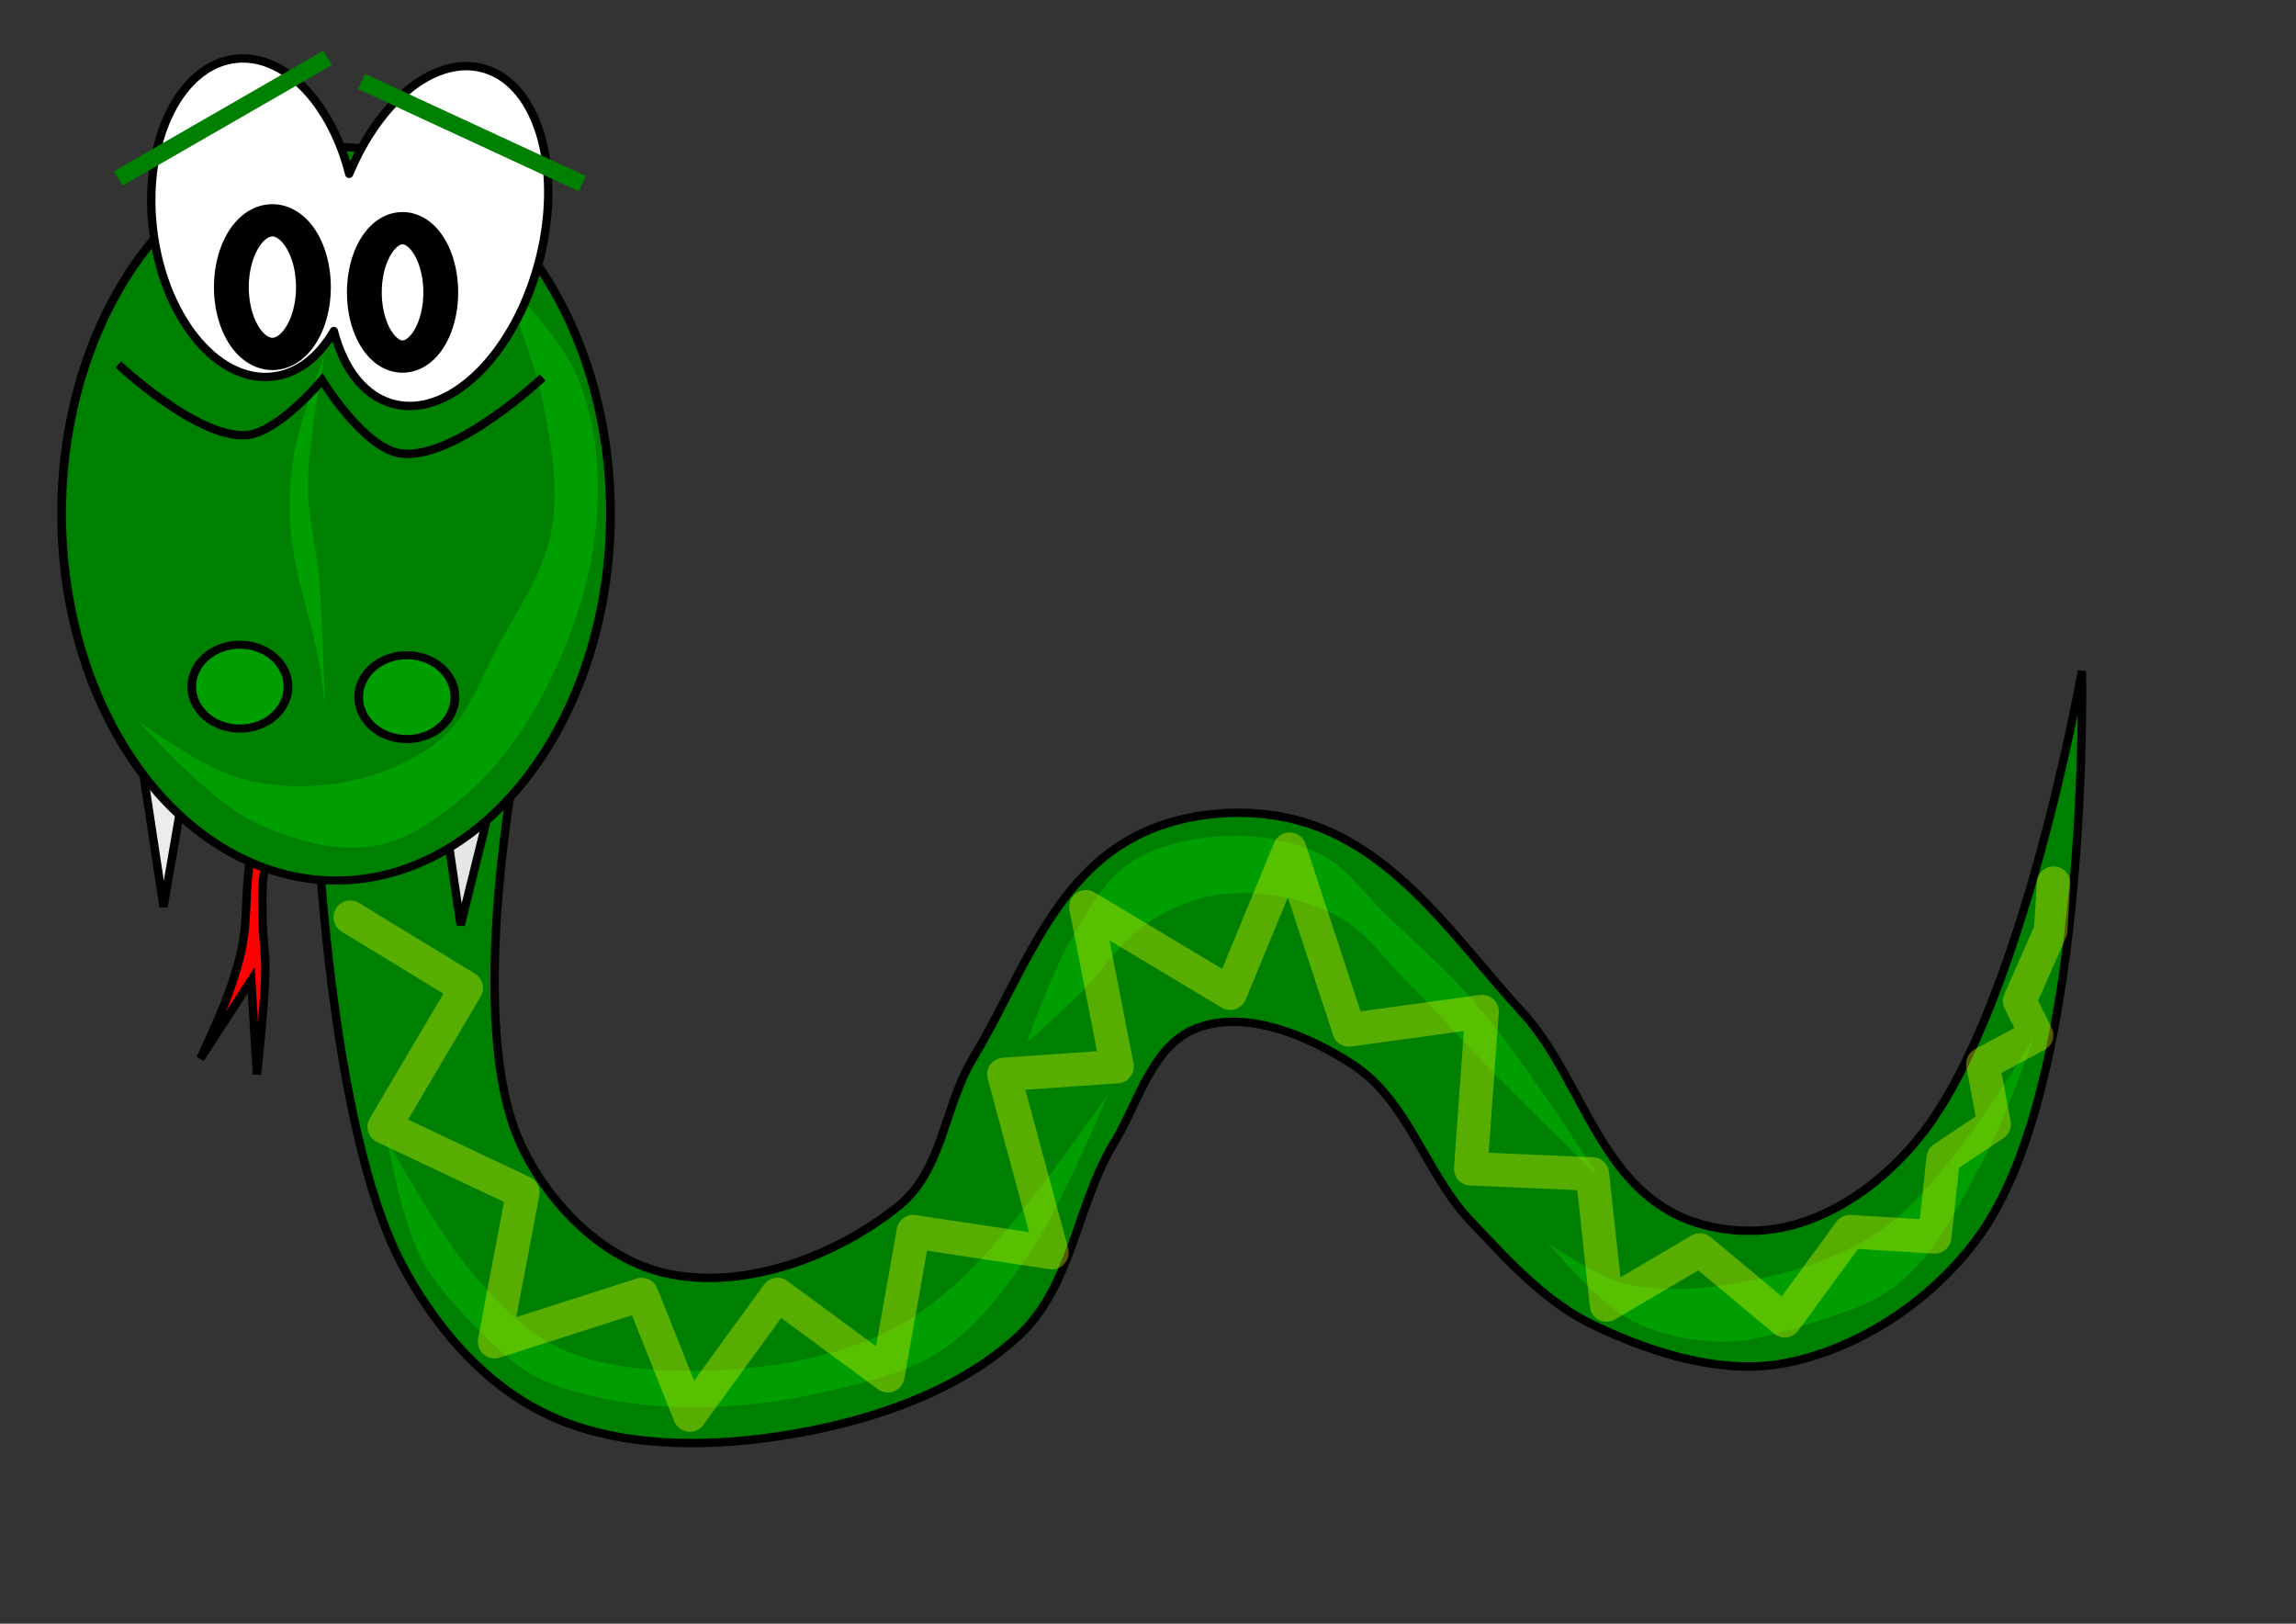 <?xml version="1.0"?>
<svg xmlns:rdf="http://www.w3.org/1999/02/22-rdf-syntax-ns#" xmlns="http://www.w3.org/2000/svg" xmlns:cc="http://creativecommons.org/ns#" xmlns:dc="http://purl.org/dc/elements/1.1/" xmlns:svg="http://www.w3.org/2000/svg" id="svg4048" height="210mm" width="297mm" version="1.1">
  <rect width="100%" height="100%" fill="#333333" stroke="none"/>
  <g id="layer1">
    <path id="path4591" stroke="#000" stroke-width="4.095" fill="#008000" d="m257.02 345.91s-32.327 147.22-2.767 212.6c12.845 28.407 39.54 57.033 71.931 64.035 38.626 8.35 83.651-9.04 113.43-33.298 21.373-17.411 22.035-48.733 35.966-71.719 22.779-37.585 37.529-85.434 77.465-107.58 24.64-13.663 58.601-16.325 85.764-7.684 45.653 14.522 73.803 58.208 105.13 92.21 27.556 29.909 35.873 76.574 71.931 97.333 16.613 9.564 39.148 12.179 58.099 7.684 26.8-6.357 50.376-25.224 66.398-46.105 49.321-64.277 77.465-225.4 77.465-225.4s4.331 193.15-47.032 271.51c-20.86 31.824-57.574 58.548-96.831 66.596-31.255 6.408-65.529-4.496-94.064-17.93-24.441-11.506-42.747-32.174-60.865-51.228-22.315-23.468-30.358-59.011-58.098-76.842-21.129-13.582-50.619-26.305-74.698-17.93-22.987 7.995-29.414 36.56-41.499 56.351-18.48 30.264-20.402 70.261-47.032 94.772-30.148 27.749-74.255 42.249-116.2 48.667-37.481 5.735-79.536 5.638-113.43-10.246-32.047-15.018-56.282-44.349-71.931-74.281-35.473-67.846-41.499-222.84-41.499-222.84z"/>
    <path id="path4601" stroke="#000" stroke-width="4.095" fill="#e6e6e6" d="m214.14 376.65 30.433-2.561-19.366 78.123z"/>
    <path id="path4599" stroke="#000" stroke-width="4.095" fill="#ececec" d="m68.89 370.25 11.066 73 11.066-64.035z"/>
    <path id="path4597" stroke="#000" stroke-width="4.095" fill="#f00" d="m146.35 379.21c-9.978-1.522-16.373 12.051-20.749 20.491-4.233 8.164-3.096 17.891-4.15 26.895-1.345 11.491-0.708 23.179-2.767 34.579-1.494 8.273-4.076 16.369-6.917 24.333-3.893 10.915-13.833 32.017-13.833 32.017l20.749-32.017 4.15-6.404 2.767 46.105s3.944-34.105 4.15-51.228c0.098-8.122-1.361-16.211-1.383-24.333-0.024-8.975-0.676-18.124 1.383-26.895 1.582-6.739 3.725-13.767 8.3-19.211 3.851-4.583 13.618-4.631 15.216-10.246 1.42-4.988-1.419-13.249-6.917-14.088z"/>
    <path id="path4057" stroke-linejoin="round" style="color:#000000" d="m357.01 267.31a111.71 161.23 0 1 1 -223.42 0 111.71 161.23 0 1 1 223.42 0z" transform="matrix(1.201 0 0 1.112 -130.31 -46.12)" stroke="#000" stroke-width="3.543" fill="#008000"/>
    <path id="path4610" fill="#009e00" d="m122.84 400.99c17.501 8.784 38.384 15.367 58.099 12.807 16.765-2.177 31.627-12.624 44.266-23.053 17.007-14.033 30.129-32.271 40.116-51.228 13.883-26.352 23.816-55.296 26.283-84.526 2.027-24.019-0.247-49.266-9.683-71.719-7.794-18.546-37.349-48.667-37.349-48.667s16.566 40.357 20.749 61.474c4.167 21.033 8.145 42.974 4.15 64.035-3.823 20.152-16.499 38.005-26.283 56.351-7.951 14.909-13.37 31.988-26.283 43.544-12.307 11.014-28.964 18.236-45.649 21.772-17.535 3.716-36.696 3.435-53.949-1.281-18.658-5.1-49.799-28.175-49.799-28.175s32.967 37.442 55.332 48.667z"/>
    <path id="path4567" stroke-linejoin="round" style="color:#000000" d="m118.33 28.562c-0.852 0.011-1.697 0.059-2.552 0.139-27.365 2.546-45.762 39.397-41.102 82.327 4.66 42.93 30.627 75.664 57.993 73.118 12.51-1.164 23.137-9.502 30.554-22.311 4.889 19.082 15.563 32.761 30.479 35.933 27.55 5.859 59.016-26.265 70.304-71.762 11.29-45.492-1.88-87.131-29.43-92.99-23.35-4.965-49.54 17.341-63.85 51.954-8.39-33.067-29.69-56.707-52.4-56.402z" stroke="#000" stroke-width="4.095" fill="#fff"/>
    <path id="path4571" stroke-linejoin="round" style="color:#000000" d="m225.72 343.32a19.578 18.426 0 1 1 -39.156 0 19.578 18.426 0 1 1 39.156 0z" transform="matrix(1.201 0 0 1.112 -130.31 -46.12)" stroke="#000" stroke-width="3.543" fill="#009e00"/>
    <path id="path4571-1" stroke-linejoin="round" style="color:#000000" d="m225.72 343.32a19.578 18.426 0 1 1 -39.156 0 19.578 18.426 0 1 1 39.156 0z" transform="matrix(1.201 0 0 1.112 -48.69 -40.997)" stroke="#000" stroke-width="3.543" fill="#009e00"/>
    <path id="path4593" stroke-linejoin="round" style="color:#000000" d="m236.09 167.69a16.699 29.367 0 1 1 -33.398 0 16.699 29.367 0 1 1 33.398 0z" transform="matrix(1.201 0 0 1.112 -130.31 -46.12)" stroke="#000" stroke-width="14.173" fill="none"/>
    <path id="path4595" stroke-linejoin="round" style="color:#000000" d="m291.37 183.82a15.547 28.216 0 1 1 -31.095 0 15.547 28.216 0 1 1 31.095 0z" transform="matrix(1.201 0 0 1.112 -134.45 -61.488)" stroke="#000" stroke-width="14.173" fill="none"/>
    <path id="path4603" stroke="#008000" stroke-width="8.19" fill="none" d="m57.823 87.214l102.37-58.913"/>
    <path id="path4605" stroke="#008000" stroke-width="8.19" fill="none" d="m176.79 39.828l107.89 49.947"/>
    <path id="path4618" fill="#009e00" d="m158.8 173.02s-12.337 32.855-15.216 49.947c-2.062 12.24-2.472 24.794-1.383 37.14 1.913 21.696 10.067 42.548 13.833 64.035 1.191 6.795 2.767 20.491 2.767 20.491s-1.081-41.024-2.767-61.474c-1.271-15.418-5.606-30.642-5.533-46.105 0.102-21.498 8.3-64.035 8.3-64.035z"/>
    <path id="path4607" stroke="#000" stroke-width="4.095" fill="none" d="m57.823 178.14s38.095 35.929 62.248 34.579c15.743-0.88 37.349-26.895 37.349-26.895s20.628 33.67 38.732 35.86c26.428 3.196 69.165-37.14 69.165-37.14"/>
    <path id="path4612" fill="#009e00" d="m189.24 557.23s7.339 39.693 16.6 57.632c6.403 12.403 16.345 23.084 26.283 33.298 8.739 8.983 17.811 18.176 29.049 24.333 10.918 5.982 23.563 9.055 35.966 11.526 14.937 2.976 30.372 4.08 45.649 3.842 18.585-0.29 37.262-2.37 55.332-6.404 20.987-4.684 43.101-9.134 60.865-20.491 18.026-11.524 31.04-29.043 42.882-46.105 17.288-24.908 40.116-80.684 40.116-80.684s-43.913 65.458-73.315 92.21c-12.501 11.375-26.824 21.672-42.882 28.175-24.608 9.966-51.999 14.687-78.848 15.368-24.25 0.616-50.02-0.605-71.931-10.246-17.397-7.654-30.668-22.071-42.882-35.86-17.702-19.983-42.882-66.596-42.882-66.596z"/>
    <path id="path4614" fill="#009e00" d="m501.86 509.84s12.546-35.12 22.133-51.228c7.968-13.387 15.565-28.321 29.049-37.14 13.347-8.73 30.703-12.224 47.032-12.807 15.543-0.555 31.977 2.096 45.649 8.965 13.182 6.623 21.378 19.485 31.816 29.456 14.53 13.879 29.757 27.232 42.882 42.263 13.75 15.747 25.443 32.961 37.349 49.947 8.222 11.731 23.516 35.86 23.516 35.86s-37.192-36.456-55.332-55.07c-13.134-13.477-25.338-27.727-38.732-40.982-11.137-11.022-20.248-24.829-34.582-32.018-15.744-7.896-34.722-11.627-52.565-10.246-13.823 1.07-27.357 6.739-38.732 14.088-13.66 8.825-21.772 23.359-33.199 34.579-8.5 8.346-26.283 24.333-26.283 24.333z"/>
    <path id="path4616" fill="#009e00" d="m756.39 607.18s24.475 29.497 41.499 38.421c13.235 6.938 29.058 10.007 44.266 10.246 13.202 0.207 26.222-3.775 38.732-7.684 16.417-5.129 34.02-9.898 47.032-20.491 19.308-15.718 29.926-38.938 41.499-60.193 10.446-19.186 24.899-60.193 24.899-60.193s-39.619 66.998-70.548 90.93c-16.459 12.735-37.324 20.67-58.098 25.614-22.815 5.429-47.613 8.818-70.548 3.842-14.478-3.141-38.732-20.491-38.732-20.491z"/>
    <path id="path4620" opacity=".363" stroke-linejoin="round" d="m171.25 448.37 56.715 34.579-40.116 67.877 67.782 32.018-13.833 73 71.931-23.053 23.516 58.912 42.882-58.912 53.949 39.702 12.45-70.438 67.782 10.246-23.516-87.088 55.332-3.842-15.216-78.123 70.548 42.263 29.049-70.438 29.049 88.368 65.015-8.965-5.533 76.842 59.482 2.561 6.917 64.035 45.649-26.895 41.499 34.579 31.816-43.544 41.499 2.561 4.15-38.421 24.899-16.649-5.533-29.456 26.283-14.088-8.3-16.649 15.216-34.579 1.383-23.053" stroke="#efff00" stroke-linecap="round" stroke-width="16.381" fill="none"/>
  </g>
</svg>
